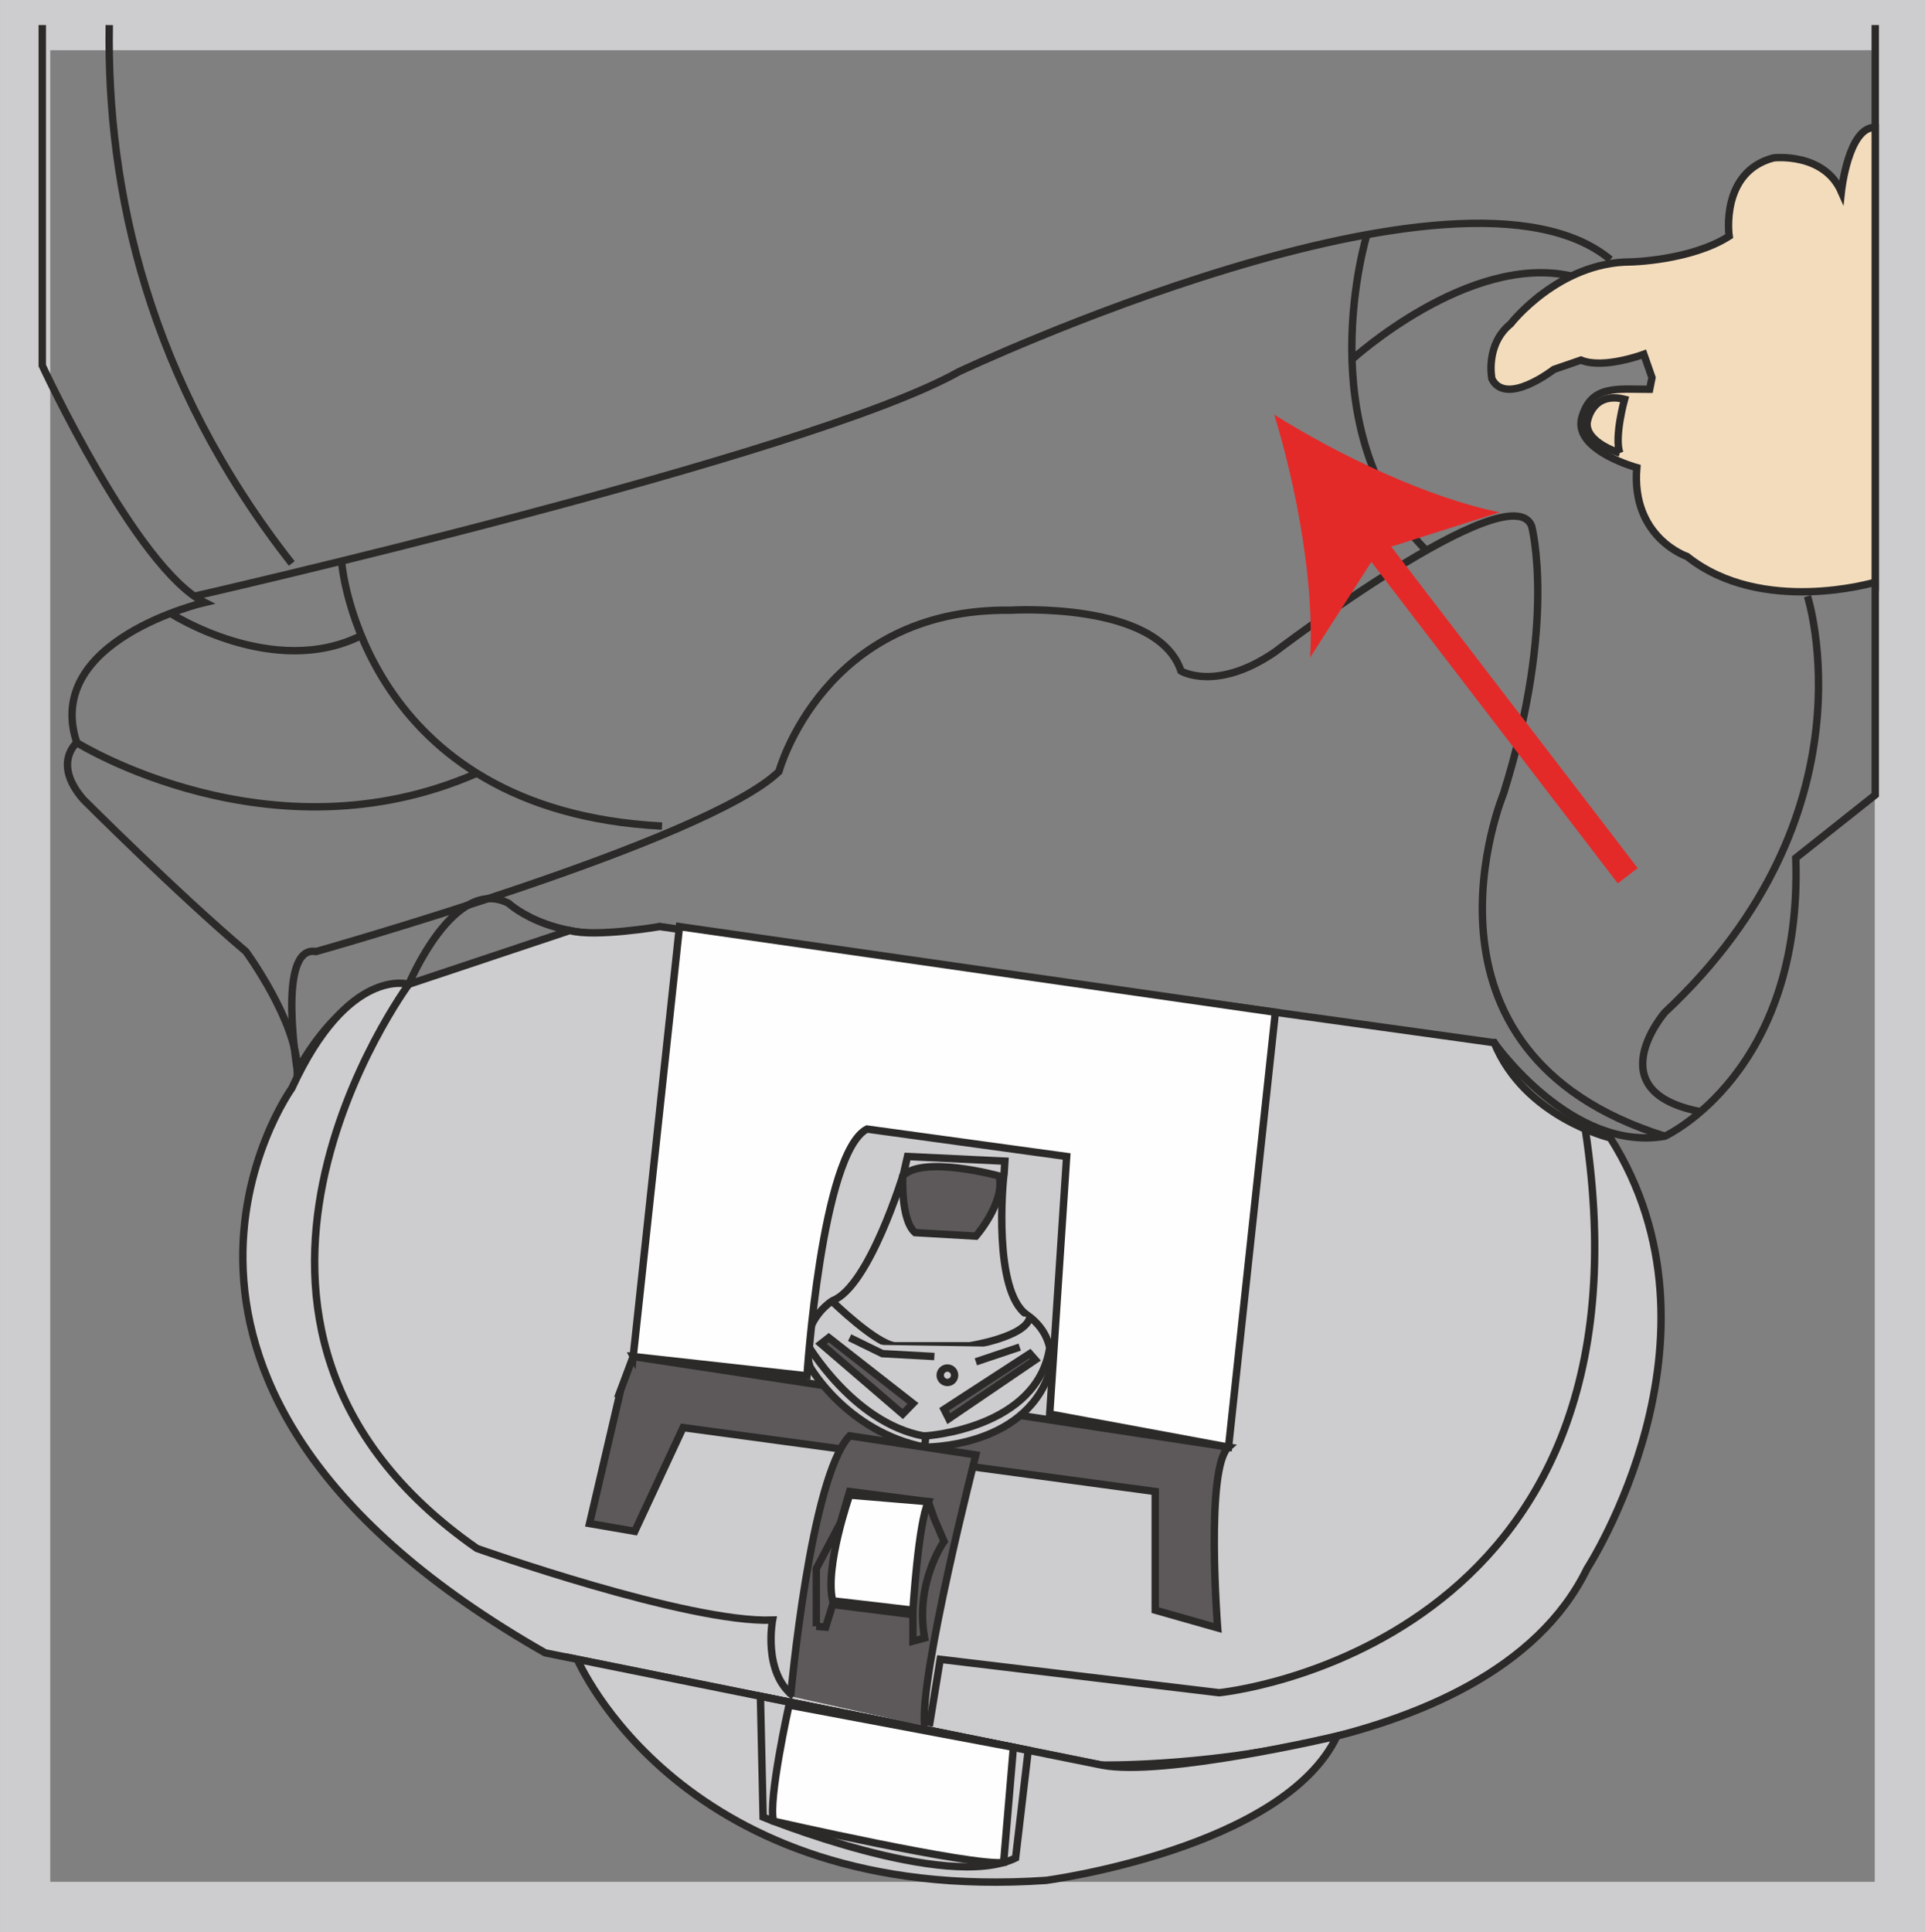 <?xml version="1.0" encoding="UTF-8"?>
<!DOCTYPE svg PUBLIC "-//W3C//DTD SVG 1.1//EN" "http://www.w3.org/Graphics/SVG/1.1/DTD/svg11.dtd">
<!-- Creator: CorelDRAW 2018 (64-Bit) -->
<svg xmlns="http://www.w3.org/2000/svg" xml:space="preserve" width="19.862mm" height="19.934mm" version="1.1" style="shape-rendering:geometricPrecision; text-rendering:geometricPrecision; image-rendering:optimizeQuality; fill-rule:evenodd; clip-rule:evenodd"
viewBox="0 0 142826.62 143348.69"
 xmlns:xlink="http://www.w3.org/1999/xlink">
 <rect x="0" y="0" width="142826.62" height="143348.69" fill="#808080" stroke="none"/>
 <defs>
  <style type="text/css">
   <![CDATA[
    .str3 {stroke:#E42A29;stroke-width:1861.76;stroke-miterlimit:22.926}
    .str0 {stroke:#CDCCCE;stroke-width:3726.41;stroke-miterlimit:10}
    .str1 {stroke:#2B2A29;stroke-width:547.96;stroke-miterlimit:10}
    .str2 {stroke:#2B2A29;stroke-width:547.96;stroke-miterlimit:22.926}
    .fil0 {fill:none;fill-rule:nonzero}
    .fil3 {fill:#FEFEFE;fill-rule:nonzero}
    .fil5 {fill:#E42A29;fill-rule:nonzero}
    .fil1 {fill:#F3DCBC;fill-rule:nonzero}
    .fil2 {fill:#CDCCCE;fill-rule:nonzero}
    .fil4 {fill:#5D595A;fill-rule:nonzero}
   ]]>
  </style>
 </defs>
 <g id="Слой_x0020_1">
  <polygon class="fil0 str0" points="140963.42,141485.49 1863.2,141485.49 1863.2,1863.2 140963.42,1863.2 "/>
  <path class="fil0 str1" d="M3134.58 1860.33l0 25260.75c0,0 6960.94,15032.91 12047.18,17577.82 0,0 -12027.04,2775.03 -9485,10405.46 0,0 -1846.66,1532.41 494.74,4221.87 0,0 6937.93,6935.77 12052.21,11273.42 0,0 3818.45,5203.45 3818.45,8846.44 0,0 3294.94,-6649.57 8267.56,-6418.74 0,0 3351.03,-8094.97 7399.6,-6009.57 0,0 3815.57,3581.87 11213.02,1730.17 0,0 56200.99,9655.43 61922.19,8614.89 0,0 5725.52,8153.22 12666.33,6938.65 0,0 10230.72,-4683.54 9710.8,-20642.65l5895.95 -4680.66 0 -57117.85m-124716.66 42376.18c0,0 45602.09,-10408.34 56716.59,-16653.77 0,0 37243.2,-17575.66 48344.04,-8323.65"/>
  <path class="fil1" d="M139137.61 43195.24c0,0 -8412.1,2516.15 -13962.88,-1907.79 0,0 -4162.9,-1387.87 -3728.56,-6590.6 0,0 -4315.35,-1177.18 -4140.61,-3381.95 10.07,-111.46 30.92,-227.96 63.28,-347.33 693.22,-2427.7 2600.29,-2083.25 5030.86,-2083.25l172.59 -867.24 -606.21 -1733.04c0,0 -2998.67,1126.84 -4665.56,434.34l-2011.34 692.5c0,0 -3556.7,2775.03 -4597.24,694.66 0,0 -519.91,-2516.15 1387.87,-4076.61 0,0 3556.7,-4596.52 8932.01,-4596.52 0,0 4424.66,-89.17 7285.98,-1907.79 0,0 -694.66,-4769.11 3295.66,-5811.81 0,0 3729.28,-433.62 5027.99,2516.15 0,0 522.07,-4857.56 2516.15,-4771.27l0 33737.56z"/>
  <path class="fil0 str2" d="M139137.61 43195.24c0,0 -8412.1,2516.15 -13962.88,-1907.79 0,0 -4162.9,-1387.87 -3728.56,-6590.6 0,0 -4315.35,-1177.18 -4140.61,-3381.95 10.07,-111.46 30.92,-227.96 63.28,-347.33 693.22,-2427.7 2600.29,-2083.25 5030.86,-2083.25l172.59 -867.24 -606.21 -1733.04c0,0 -2998.67,1126.84 -4665.56,434.34l-2011.34 692.5c0,0 -3556.7,2775.03 -4597.24,694.66 0,0 -519.91,-2516.15 1387.87,-4076.61 0,0 3556.7,-4596.52 8932.01,-4596.52 0,0 4424.66,-89.17 7285.98,-1907.79 0,0 -694.66,-4769.11 3295.66,-5811.81 0,0 3729.28,-433.62 5027.99,2516.15 0,0 522.07,-4857.56 2516.15,-4771.27l0 33737.56z"/>
  <path class="fil0 str1" d="M120187.02 33611c0,0 -2557.14,-763.69 -2425.54,-2255.12 0,0 299.15,-2339.25 2775.75,-1733.04 0,0 -781.67,2818.89 -350.2,3988.16m3343.12 50691.2c-19949.43,-6243.28 -11968.8,-25436.93 -11968.8,-25436.93 3988.16,-12772.76 2078.22,-19835.81 2078.22,-19835.81 -1560.46,-3987.44 -19077.16,9366.35 -19077.16,9366.35 -4335.49,2952.65 -6938.65,1390.03 -6938.65,1390.03 -1735.2,-5205.61 -12661.29,-4510.23 -12661.29,-4510.23 -13876.58,-172.59 -17171.53,11968.8 -17171.53,11968.8 -5378.19,5202.73 -34344.49,13356.67 -34344.49,13356.67 -2947.61,-522.79 -1385,8845.72 -1385,8845.72m112047.46 -35208.85c0,0 5200.57,16129.54 -10578.76,30873.37 0,0 -5104.21,5895.95 2651.34,7369.4m-118076.44 -80620.38c-194.16,12275.85 2915.25,26411.31 13542.92,39947.04m3709.15 0c0,0 1559.74,18334.32 23759.97,19485.61m-43420.32 -6190.06c0,0 14391.46,8983.07 29686.12,2265.9m-22733.09 -11862.37c0,0 7623.24,4923.72 14153.44,1651.07m74615.85 -29746.53c0,0 -4446.95,14489.98 4406.68,23432.78m-5522.73 -14163.51c0,0 8663.07,-7925.26 16291.34,-6197.25"/>
  <path class="fil2" d="M21647.24 80747.66c0,0 -15890.8,22113.22 18798.14,41885.75l41279.54 8325.81c0,0 28699.51,519.91 36030.79,-14571.96 0,0 11108.75,-17103.21 1725.13,-31961.37 0,0 -6362.65,-1512.28 -8614.89,-7062.34l-61922.19 -8615.61c0,0 -4797.15,811.87 -6666.83,291.96l-11948.66 3988.16c0,0 -4500.16,-1387.87 -8681.04,7719.6z"/>
  <path class="fil0 str1" d="M21647.24 80747.66c0,0 -15890.8,22113.22 18798.14,41885.75l41279.54 8325.81c0,0 28699.51,519.91 36030.79,-14571.96 0,0 11108.75,-17103.21 1725.13,-31961.37 0,0 -6362.65,-1512.28 -8614.89,-7062.34l-61922.19 -8615.61c0,0 -4797.15,811.87 -6666.83,291.96l-11948.66 3988.16c0,0 -4500.16,-1387.87 -8681.04,7719.6z"/>
  <path class="fil2" d="M42834.97 123114.49c0,0 7726.79,18252.34 34787.46,16400.64 0,0 17595.8,-2333.5 21576.05,-10705.33 0,0 -12970.51,3056.92 -17471.39,2148.69l-38892.11 -7844.01z"/>
  <path class="fil0 str1" d="M42834.97 123114.49c0,0 7726.79,18252.34 34787.46,16400.64 0,0 17595.8,-2333.5 21576.05,-10705.33 0,0 -12970.51,3056.92 -17471.39,2148.69l-38892.11 -7844.01z"/>
  <path class="fil0 str1" d="M56419.6 125852.85l200.63 8967.97c0,0 13572.4,5547.9 18731.98,3033.91l939.15 -7993.58 -19871.77 -4008.3z"/>
  <path class="fil3" d="M58543.12 126507.95c0,0 -1577.72,7090.38 -1149.13,8614.89 0,0 14723.69,3353.91 17070.85,3064.83l725.58 -8546.57 -16647.3 -3133.14z"/>
  <path class="fil0 str1" d="M58543.12 126507.95c0,0 -1577.72,7090.38 -1149.13,8614.89 0,0 14723.69,3353.91 17070.85,3064.83l725.58 -8546.57 -16647.3 -3133.14z"/>
  <path class="fil0 str1" d="M30329 73028.78c0,0 -18681.65,25320.43 5056.03,41857.71 0,0 15624.01,5550.78 21933.44,5317.79 0,0 -740.68,3901.15 1569.81,5649.29m10061.73 2214.85l808.99 -4954.64 20698.02 2478.76c0,0 33050.1,-3207.21 27162.06,-41820.31"/>
  <path class="fil4" d="M46055.13 103117.6l-2313.36 9921.5 3353.91 578.16 3584.74 -7696.59 35033.39 4743.94 0 8802.57 4629.6 1313.81c0,0 -925.49,-11904.8 806.84,-13412.04l-44171.07 -6720.04 -924.05 2468.69z"/>
  <path class="fil0 str1" d="M46055.13 103117.6l-2313.36 9921.5 3353.91 578.16 3584.74 -7696.59 35033.39 4743.94 0 8802.57 4629.6 1313.81c0,0 -925.49,-11904.8 806.84,-13412.04l-44171.07 -6720.04 -924.05 2468.69z"/>
  <path class="fil2" d="M67040.79 87077.23c0,0 -2542.04,8381.9 -5261.7,9424.6 0,0 -2716.78,1618.71 -1674.08,4916.53 0,0 2716.78,4795 8495.51,5951.32 0,0 7344.23,116.5 9252.01,-5489.65 0,0 811.87,-2602.44 -1674.08,-4337.65 -2485.95,-1735.2 -1793.45,-9830.89 -1676.95,-10465.15l56.09 -925.49 -7227.73 -345.17 -289.08 1270.66z"/>
  <path class="fil0 str1" d="M67040.79 87077.23c0,0 -2542.04,8381.9 -5261.7,9424.6 0,0 -2716.78,1618.71 -1674.08,4916.53 0,0 2716.78,4795 8495.51,5951.32 0,0 7344.23,116.5 9252.01,-5489.65 0,0 811.87,-2602.44 -1674.08,-4337.65 -2485.95,-1735.2 -1793.45,-9830.89 -1676.95,-10465.15l56.09 -925.49 -7227.73 -345.17 -289.08 1270.66z"/>
  <path class="fil4" d="M66983.98 87254.13c0,0 -172.59,3249.64 911.11,4201.02l4510.23 261.04c0,0 2166.67,-2465.81 1733.04,-4462.05 0,0 -5678.06,-1560.46 -7154.38,0z"/>
  <path class="fil0 str1" d="M66983.98 87254.13c0,0 -172.59,3249.64 911.11,4201.02l4510.23 261.04c0,0 2166.67,-2465.81 1733.04,-4462.05 0,0 -5678.06,-1560.46 -7154.38,0z"/>
  <path class="fil2" d="M61780.53 96588.84c0,0 3166.22,3079.93 4596.52,3264.74l5332.89 0 217.89 0c0,0 4239.13,-649.35 4480.03,-2138.62l-14627.33 -1126.12z"/>
  <path class="fil0 str1" d="M61780.53 96588.84c0,0 3166.22,3079.93 4596.52,3264.74l5332.89 0 217.89 0c0,0 4239.13,-649.35 4480.03,-2138.62"/>
  <polygon class="fil2" points="71491.33,102731.44 68921.25,104593.93 68601.97,107368.96 "/>
  <polyline class="fil0 str1" points="71491.33,102731.44 68921.25,104593.93 68601.97,107368.96 "/>
  <line class="fil0 str1" x1="71384.19" y1="102811.26" x2="71581.94" y2= "99853.58" />
  <path class="fil2" d="M59874.9 99701.85c0,0 3407.12,5847.77 8612.73,6832.22l212.86 0c0,0 8257.49,-517.76 9183.7,-6547.46l-18009.28 -284.77z"/>
  <path class="fil0 str1" d="M59874.9 99701.85c0,0 3407.12,5847.77 8612.73,6832.22l212.86 0c0,0 8257.49,-517.76 9183.7,-6547.46"/>
  <polygon class="fil4" points="60911.85,99701.85 61490.73,99248.1 67736.16,104131.54 66975.35,104913.21 "/>
  <polygon class="fil0 str1" points="60911.85,99701.85 61490.73,99248.1 67736.16,104131.54 66975.35,104913.21 "/>
  <polygon class="fil4" points="70046.65,104565.88 76409.3,100433.18 76814.87,100894.85 70396.85,105260.54 "/>
  <polygon class="fil0 str1" points="70046.65,104565.88 76409.3,100433.18 76814.87,100894.85 70396.85,105260.54 "/>
  <path class="fil2" d="M70826.88 102034.63c0,296.99 -238.02,537.89 -532.14,537.89 -296.99,0 -535.73,-240.9 -535.73,-537.89 0,-294.11 238.74,-532.86 535.73,-532.86 294.11,0 532.14,238.74 532.14,532.86z"/>
  <path class="fil0 str1" d="M70826.88 102034.63c0,296.99 -238.02,537.89 -532.14,537.89 -296.99,0 -535.73,-240.9 -535.73,-537.89 0,-294.11 238.74,-532.86 535.73,-532.86 294.11,0 532.14,238.74 532.14,532.86z"/>
  <polygon class="fil2" points="65466.67,100432.46 69322.51,100648.19 63036.81,99248.1 "/>
  <polyline class="fil0 str1" points="63037.53,99247.38 65468.1,100434.62 69323.95,100647.47 "/>
  <line class="fil0 str1" x1="72404.6" y1="101039.39" x2="75657.11" y2= "99948.5" />
  <path class="fil4" d="M58659.61 125852.85c0,0 1471.29,-16284.15 4378.63,-19320.21l9366.35 1415.2c0,0 -4206.05,16420.78 -3802.63,20119.86l-9942.36 -2214.85z"/>
  <path class="fil0 str1" d="M58659.61 125852.85c0,0 1471.29,-16284.15 4378.63,-19320.21l9366.35 1415.2c0,0 -4206.05,16420.78 -3802.63,20119.86"/>
  <path class="fil0 str1" d="M60566.68 120668.82l0 -4282.27 1793.45 -3409.28 677.4 -2313.36 5839.86 752.9 446.56 1271.38 722.7 1676.95c0,0 -2186.8,3046.85 -1446.12,7168.76l-865.08 230.83 0 -1963.16 -5954.2 -751.47 -519.91 1674.8 -694.66 -56.09z"/>
  <path class="fil3" d="M63037.53 110927.09c0,0 -1864.64,5332.17 -1257.72,7846.16l5956.35 695.38c0,0 393.35,-6430.96 1141.22,-8049.67l-5839.86 -491.87z"/>
  <path class="fil0 str1" d="M63037.53 110927.09c0,0 -1864.64,5332.17 -1257.72,7846.16l5956.35 695.38c0,0 393.35,-6430.96 1141.22,-8049.67l-5839.86 -491.87z"/>
  <path class="fil3" d="M46979.9 100648.19l12895 1431.02c0,0 1082.97,-16568.2 4451.98,-18308.43l14815.02 2034.35 -1258.44 19107.36 13268.22 2458.62 3475.44 -32266.27 -44214.93 -6354.74 -3432.29 31898.09z"/>
  <path class="fil0 str1" d="M46979.9 100648.19l12895 1431.02c0,0 1082.97,-16568.2 4451.98,-18308.43l14815.02 2034.35 -1258.44 19107.36 13268.22 2458.62 3475.44 -32266.27 -44214.93 -6354.74 -3432.29 31898.09z"/>
  <line class="fil0 str3" x1="101383.12" y1="39686.73" x2="120772.37" y2= "64976.24" />
  <path class="fil5" d="M94541.55 30763.34c1661.85,5393.29 2998.67,12644.04 2659.25,18029.42l5081.2 -7935.33 8983.07 -2846.22c-5294.78,-1070.75 -11946.5,-4241.29 -16723.52,-7247.87z"/>
 </g>
</svg>
